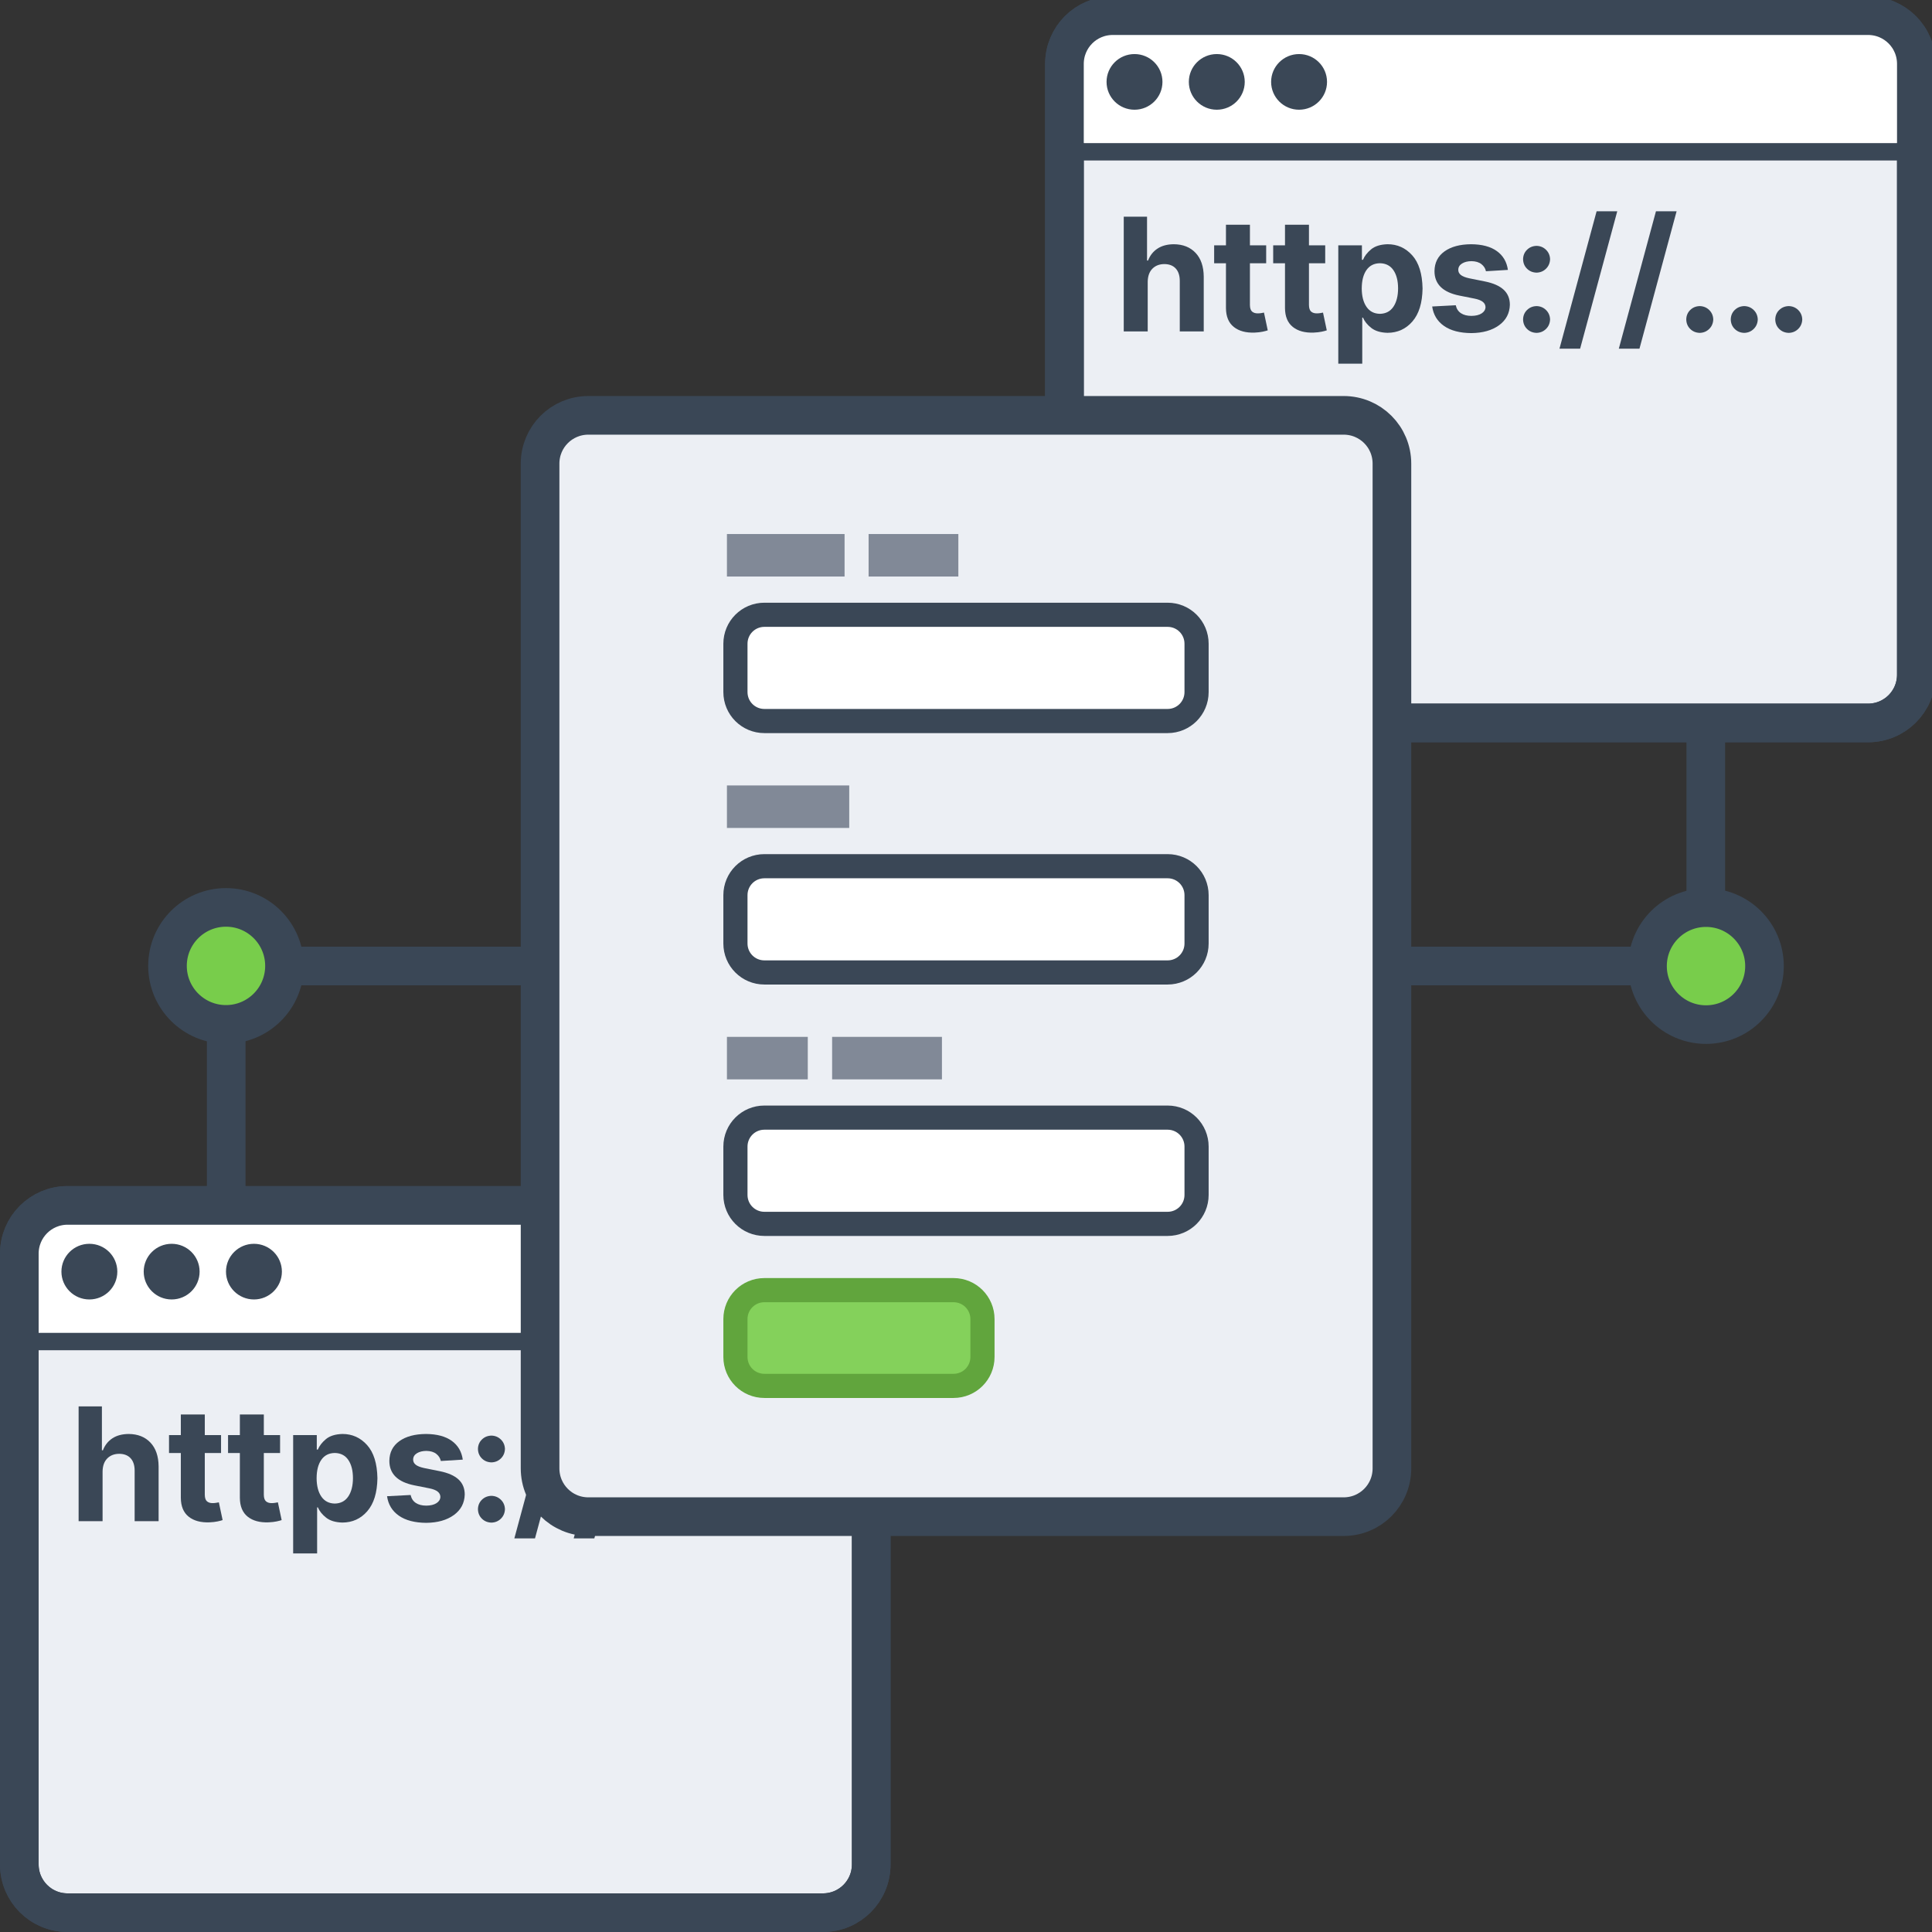 <?xml version="1.0" encoding="UTF-8" standalone="no"?>
<!-- Created with Inkscape (http://www.inkscape.org/) -->

<svg
   xmlns:dc="http://purl.org/dc/elements/1.1/"
   xmlns:cc="http://creativecommons.org/ns#"
   xmlns:rdf="http://www.w3.org/1999/02/22-rdf-syntax-ns#"
   xmlns:svg="http://www.w3.org/2000/svg"
   xmlns="http://www.w3.org/2000/svg"
   xmlns:xlink="http://www.w3.org/1999/xlink"
   xmlns:sodipodi="http://sodipodi.sourceforge.net/DTD/sodipodi-0.dtd"
   xmlns:inkscape="http://www.inkscape.org/namespaces/inkscape"
   width="400"
   height="400"
   id="svg25644"
   version="1.1"
   inkscape:version="0.48.5 r10040"
   sodipodi:docname="feature-cors.svg">
  <rect width="100%" height="100%" fill="#333333" stroke="none"/>
  <defs
     id="defs25646">
    <linearGradient
       id="linearGradient24907">
      <stop
         style="stop-color:#8fd66a;stop-opacity:1;"
         offset="0"
         id="stop24909" />
      <stop
         style="stop-color:#69b342;stop-opacity:1;"
         offset="1"
         id="stop24911" />
    </linearGradient>
    <linearGradient
       id="linearGradient24157">
      <stop
         style="stop-color:#ffffff;stop-opacity:0;"
         offset="0"
         id="stop24159" />
      <stop
         style="stop-color:#d8276b;stop-opacity:1;"
         offset="1"
         id="stop24161" />
    </linearGradient>
    <linearGradient
       inkscape:collect="always"
       xlink:href="#linearGradient24907-0"
       id="linearGradient24913-4"
       x1="266.876"
       y1="739.092"
       x2="260.902"
       y2="954.255"
       gradientUnits="userSpaceOnUse"
       gradientTransform="translate(-2845.714,617.143)" />
    <linearGradient
       id="linearGradient24907-0">
      <stop
         style="stop-color:#8fd66a;stop-opacity:1;"
         offset="0"
         id="stop24909-9" />
      <stop
         style="stop-color:#69b342;stop-opacity:1;"
         offset="1"
         id="stop24911-3" />
    </linearGradient>
    <linearGradient
       inkscape:collect="always"
       xlink:href="#linearGradient24907"
       id="linearGradient25177"
       gradientUnits="userSpaceOnUse"
       x1="266.876"
       y1="739.092"
       x2="260.902"
       y2="954.255" />
  </defs>
  <sodipodi:namedview
     id="base"
     pagecolor="#ffffff"
     bordercolor="#666666"
     borderopacity="1.0"
     inkscape:pageopacity="0.0"
     inkscape:pageshadow="2"
     inkscape:zoom="0.24748738"
     inkscape:cx="721.63663"
     inkscape:cy="-57.533301"
     inkscape:document-units="px"
     inkscape:current-layer="layer1"
     showgrid="false"
     inkscape:showpageshadow="false"
     inkscape:window-width="3840"
     inkscape:window-height="1529"
     inkscape:window-x="1912"
     inkscape:window-y="-8"
     inkscape:window-maximized="1"
     inkscape:snap-bbox="true"
     inkscape:object-nodes="true"
     inkscape:snap-nodes="true"
     showguides="true"
     inkscape:guide-bbox="true"
     inkscape:snap-global="false"
     inkscape:bbox-nodes="true"
     inkscape:snap-smooth-nodes="true" />
  <g
     inkscape:label="Layer 1"
     inkscape:groupmode="layer"
     id="layer1"
     transform="translate(0,-652.362)">
    <g
       id="g29113"
       transform="translate(-216.383,246.323)">
      <path
         style="fill:#eceff4;fill-opacity:1;fill-rule:nonzero;stroke:#3a4756;stroke-width:8;stroke-miterlimit:4;stroke-opacity:1"
         d="m 230.383,655.603 156.376,0 c 5.54,0 10,4.46 10,10 l 0,126.436 c 0,5.54 -4.46,10 -10,10 l -156.376,0 c -5.54,0 -10,-4.46 -10,-10 l 0,-126.436 c 0,-5.54 4.46,-10 10,-10 z"
         id="rect29115" />
      <path
         sodipodi:nodetypes="cccccc"
         inkscape:connector-curvature="0"
         id="path29117"
         d="m 221.954,656.692 c -0.542,0.466 -0.982,1.05 -1.251,1.724 l 0,23.582 174.183,0 0,-25.306 z"
         style="fill:#ffffff;fill-opacity:1;fill-rule:nonzero;stroke:none" />
      <path
         style="fill:none;stroke:#3a4756;stroke-width:8;stroke-miterlimit:4;stroke-opacity:1"
         d="m 230.383,655.603 156.376,0 c 5.54,0 10,4.46 10,10 l 0,126.436 c 0,5.54 -4.46,10 -10,10 l -156.376,0 c -5.54,0 -10,-4.46 -10,-10 l 0,-126.436 c 0,-5.54 4.46,-10 10,-10 z"
         id="rect29119" />
      <g
         transform="scale(1.002,0.998)"
         style="font-size:32.731px;font-style:normal;font-variant:normal;font-weight:bold;font-stretch:normal;text-align:start;line-height:125%;letter-spacing:-0.523px;word-spacing:0px;writing-mode:lr-tb;text-anchor:start;fill:#3a4756;fill-opacity:1;stroke:none;font-family:Inter;-inkscape-font-specification:Inter Bold"
         id="text29121">
        <path
           d="m 237.147,712.101 c 0.022,-1.159 0.344,-2.055 0.966,-2.688 0.622,-0.633 1.447,-0.954 2.474,-0.962 1.013,0.008 1.797,0.315 2.351,0.92 0.554,0.605 0.832,1.461 0.834,2.567 l 0,10.484 4.952,0 0,-11.368 c -0.02,-2.111 -0.582,-3.753 -1.687,-4.928 -1.105,-1.175 -2.6,-1.772 -4.485,-1.79 -1.356,0.009 -2.482,0.31 -3.378,0.902 -0.896,0.592 -1.548,1.419 -1.957,2.48 l -0.209,0 0,-9.101 -4.812,0 0,23.805 4.952,0 z"
           style=""
           id="path20968" />
        <path
           d="m 261.626,704.569 -3.359,0 0,-4.277 -4.952,0 0,4.277 -2.441,0 0,3.72 2.441,0 0,9.299 c 0.013,1.752 0.553,3.055 1.62,3.908 1.067,0.854 2.51,1.244 4.331,1.171 0.64,-0.03 1.185,-0.092 1.635,-0.189 0.45,-0.096 0.8,-0.188 1.05,-0.276 l -0.779,-3.685 c -0.129,0.027 -0.307,0.06 -0.533,0.099 -0.226,0.039 -0.459,0.06 -0.699,0.064 -0.502,0.013 -0.904,-0.106 -1.207,-0.357 -0.303,-0.251 -0.458,-0.713 -0.466,-1.386 l 0,-8.648 3.359,0 z"
           style=""
           id="path20970" />
        <path
           d="m 273.824,704.569 -3.359,0 0,-4.277 -4.952,0 0,4.277 -2.441,0 0,3.72 2.441,0 0,9.299 c 0.013,1.752 0.553,3.055 1.62,3.908 1.067,0.854 2.51,1.244 4.331,1.171 0.64,-0.03 1.185,-0.092 1.635,-0.189 0.45,-0.096 0.8,-0.188 1.05,-0.276 l -0.779,-3.685 c -0.129,0.027 -0.307,0.06 -0.533,0.099 -0.226,0.039 -0.459,0.06 -0.699,0.064 -0.502,0.013 -0.904,-0.106 -1.207,-0.357 -0.303,-0.251 -0.458,-0.713 -0.466,-1.386 l 0,-8.648 3.359,0 z"
           style=""
           id="path20972" />
        <path
           d="m 276.526,729.118 4.952,0 0,-9.555 0.151,0 c 0.331,0.782 0.901,1.493 1.71,2.133 0.809,0.64 1.928,0.979 3.358,1.017 2.082,-0.01 3.797,-0.795 5.146,-2.357 1.349,-1.561 2.048,-3.841 2.095,-6.838 -0.056,-3.068 -0.772,-5.365 -2.146,-6.893 -1.374,-1.528 -3.069,-2.291 -5.084,-2.29 -1.477,0.044 -2.614,0.401 -3.412,1.071 -0.797,0.67 -1.353,1.39 -1.668,2.161 l -0.221,0 0,-2.999 -4.882,0 z m 4.847,-15.622 c 0.006,-1.611 0.331,-2.879 0.975,-3.804 0.644,-0.925 1.57,-1.397 2.779,-1.415 1.229,0.024 2.162,0.508 2.797,1.45 0.635,0.942 0.954,2.199 0.957,3.769 -0.005,1.583 -0.327,2.852 -0.966,3.807 -0.64,0.955 -1.569,1.445 -2.788,1.47 -1.199,-0.021 -2.123,-0.502 -2.771,-1.444 -0.648,-0.942 -0.976,-2.22 -0.984,-3.833 z"
           style=""
           id="path20974" />
        <path
           d="m 311.571,709.66 c -0.228,-1.661 -0.987,-2.959 -2.275,-3.895 -1.289,-0.936 -3.064,-1.412 -5.326,-1.428 -2.315,0.017 -4.148,0.512 -5.501,1.488 -1.353,0.975 -2.041,2.331 -2.066,4.068 -0.008,1.339 0.415,2.436 1.268,3.292 0.854,0.856 2.151,1.46 3.892,1.81 l 3.092,0.616 c 0.775,0.155 1.349,0.379 1.72,0.671 0.371,0.292 0.561,0.661 0.57,1.107 -0.023,0.538 -0.294,0.973 -0.812,1.303 -0.518,0.331 -1.216,0.501 -2.094,0.51 -0.889,-0.001 -1.613,-0.188 -2.171,-0.559 -0.558,-0.372 -0.915,-0.921 -1.072,-1.649 l -4.87,0.256 c 0.245,1.725 1.062,3.072 2.451,4.042 1.389,0.97 3.272,1.463 5.65,1.479 2.354,-0.025 4.256,-0.565 5.706,-1.62 1.449,-1.055 2.198,-2.476 2.245,-4.261 -0.004,-1.286 -0.432,-2.326 -1.286,-3.119 -0.854,-0.794 -2.145,-1.366 -3.875,-1.716 l -3.231,-0.651 c -0.822,-0.178 -1.409,-0.414 -1.761,-0.708 -0.352,-0.293 -0.52,-0.654 -0.506,-1.082 0.013,-0.541 0.275,-0.97 0.786,-1.284 0.511,-0.315 1.16,-0.476 1.945,-0.482 0.862,0.015 1.544,0.22 2.047,0.615 0.503,0.394 0.816,0.887 0.94,1.478 z"
           style=""
           id="path20976" />
        <path
           d="m 317.498,710.23 c 0.766,-0.02 1.416,-0.291 1.948,-0.815 0.532,-0.524 0.813,-1.182 0.841,-1.975 -0.028,-0.781 -0.309,-1.433 -0.841,-1.954 -0.533,-0.521 -1.182,-0.792 -1.948,-0.812 -0.788,0.02 -1.446,0.291 -1.975,0.812 -0.528,0.521 -0.8,1.173 -0.815,1.954 0.015,0.793 0.287,1.451 0.815,1.975 0.528,0.524 1.186,0.795 1.975,0.815 z m 0,12.495 c 0.766,-0.02 1.416,-0.291 1.948,-0.815 0.532,-0.524 0.813,-1.182 0.841,-1.975 -0.028,-0.781 -0.309,-1.433 -0.841,-1.954 -0.533,-0.521 -1.182,-0.792 -1.948,-0.812 -0.788,0.02 -1.446,0.291 -1.975,0.812 -0.528,0.521 -0.8,1.173 -0.815,1.954 0.015,0.793 0.287,1.451 0.815,1.975 0.528,0.524 1.186,0.795 1.975,0.815 z"
           style=""
           id="path20978" />
        <path
           d="m 334.166,697.502 -4.266,0 -7.672,28.501 4.266,0 z"
           style=""
           id="path20980" />
        <path
           d="m 346.429,697.502 -4.266,0 -7.672,28.501 4.266,0 z"
           style=""
           id="path20982" />
        <path
           d="m 351.217,722.725 c 0.766,-0.02 1.416,-0.291 1.948,-0.815 0.532,-0.524 0.813,-1.182 0.841,-1.975 -0.028,-0.781 -0.309,-1.433 -0.841,-1.954 -0.533,-0.521 -1.182,-0.792 -1.948,-0.812 -0.788,0.02 -1.446,0.291 -1.975,0.812 -0.528,0.521 -0.8,1.173 -0.815,1.954 0.015,0.793 0.287,1.451 0.815,1.975 0.528,0.524 1.186,0.795 1.975,0.815 z"
           style=""
           id="path20984" />
        <path
           d="m 360.411,722.725 c 0.766,-0.02 1.416,-0.291 1.948,-0.815 0.532,-0.524 0.813,-1.182 0.841,-1.975 -0.028,-0.781 -0.309,-1.433 -0.841,-1.954 -0.533,-0.521 -1.182,-0.792 -1.948,-0.812 -0.788,0.02 -1.446,0.291 -1.975,0.812 -0.528,0.521 -0.8,1.173 -0.815,1.954 0.015,0.793 0.287,1.451 0.815,1.975 0.528,0.524 1.186,0.795 1.975,0.815 z"
           style=""
           id="path20986" />
        <path
           d="m 369.605,722.725 c 0.766,-0.02 1.416,-0.291 1.948,-0.815 0.532,-0.524 0.813,-1.182 0.841,-1.975 -0.028,-0.781 -0.309,-1.433 -0.841,-1.954 -0.533,-0.521 -1.182,-0.792 -1.948,-0.812 -0.788,0.02 -1.446,0.291 -1.975,0.812 -0.528,0.521 -0.8,1.173 -0.815,1.954 0.015,0.793 0.287,1.451 0.815,1.975 0.528,0.524 1.186,0.795 1.975,0.815 z"
           style=""
           id="path20988" />
      </g>
      <path
         style="fill:#3a4756;fill-opacity:1;fill-rule:nonzero;stroke:none"
         d="m 221.954,681.998 c -0.542,0.074 -0.982,0.168 -1.251,0.276 l 0,3.312 174.183,0 0,-3.588 z"
         id="path29125"
         inkscape:connector-curvature="0"
         sodipodi:nodetypes="cccccc" />
      <g
         transform="matrix(0.45,0,0,0.448,426.211,340.885)"
         id="g29127">
        <path
           transform="matrix(1.385,0,0,1.385,163.462,621.318)"
           style="fill:#3a4756;fill-opacity:1;fill-rule:nonzero;stroke:none"
           d="m -415.714,80.714 c 0,5.128 -4.157,9.286 -9.286,9.286 -5.128,0 -9.286,-4.157 -9.286,-9.286 0,-5.128 4.157,-9.286 9.286,-9.286 5.128,0 9.286,4.157 9.286,9.286 z"
           id="path29129" />
        <path
           transform="matrix(1.385,0,0,1.385,201.319,621.318)"
           style="fill:#3a4756;fill-opacity:1;fill-rule:nonzero;stroke:none"
           d="m -415.714,80.714 c 0,5.128 -4.157,9.286 -9.286,9.286 -5.128,0 -9.286,-4.157 -9.286,-9.286 0,-5.128 4.157,-9.286 9.286,-9.286 5.128,0 9.286,4.157 9.286,9.286 z"
           id="path29131" />
        <path
           transform="matrix(1.385,0,0,1.385,239.176,621.318)"
           style="fill:#3a4756;fill-opacity:1;fill-rule:nonzero;stroke:none"
           d="m -415.714,80.714 c 0,5.128 -4.157,9.286 -9.286,9.286 -5.128,0 -9.286,-4.157 -9.286,-9.286 0,-5.128 4.157,-9.286 9.286,-9.286 5.128,0 9.286,4.157 9.286,9.286 z"
           id="path29133" />
      </g>
    </g>
    <g
       transform="translate(-4.445,8.997)"
       style="font-size:12.57px;font-style:normal;font-variant:normal;font-weight:normal;font-stretch:normal;text-align:start;line-height:125%;letter-spacing:0px;word-spacing:0px;writing-mode:lr-tb;text-anchor:start;fill:#616878;fill-opacity:1;stroke:none;font-family:Inter;-inkscape-font-specification:Inter"
       id="text7812-6" />
    <g
       transform="matrix(0.755,0,0,0.755,-2.752,248.001)"
       style="font-size:86.668px;font-style:normal;font-variant:normal;font-weight:900;font-stretch:normal;text-align:start;line-height:125%;letter-spacing:0px;word-spacing:0px;writing-mode:lr-tb;text-anchor:start;fill:#69b342;fill-opacity:1;stroke:none;font-family:Inter Black;-inkscape-font-specification:'Inter Black, Heavy'"
       id="text5248-1-6" />
    <g
       id="g29101">
      <path
         style="fill:#eceff4;fill-opacity:1;fill-rule:nonzero;stroke:#3a4756;stroke-width:8;stroke-miterlimit:4;stroke-opacity:1"
         d="m 230.383,655.603 156.376,0 c 5.54,0 10,4.46 10,10 l 0,126.436 c 0,5.54 -4.46,10 -10,10 l -156.376,0 c -5.54,0 -10,-4.46 -10,-10 l 0,-126.436 c 0,-5.54 4.46,-10 10,-10 z"
         id="rect29004" />
      <path
         style="fill:#ffffff;fill-opacity:1;fill-rule:nonzero;stroke:none"
         d="m 221.954,656.692 c -0.542,0.466 -0.982,1.05 -1.251,1.724 l 0,23.582 174.183,0 0,-25.306 z"
         id="path29006"
         inkscape:connector-curvature="0"
         sodipodi:nodetypes="cccccc" />
      <path
         style="fill:none;stroke:#3a4756;stroke-width:8;stroke-miterlimit:4;stroke-opacity:1"
         d="m 230.383,655.603 156.376,0 c 5.54,0 10,4.46 10,10 l 0,126.436 c 0,5.54 -4.46,10 -10,10 l -156.376,0 c -5.54,0 -10,-4.46 -10,-10 l 0,-126.436 c 0,-5.54 4.46,-10 10,-10 z"
         id="rect29008" />
      <g
         transform="scale(1.002,0.998)"
         style="font-size:32.731px;font-style:normal;font-variant:normal;font-weight:bold;font-stretch:normal;text-align:start;line-height:125%;letter-spacing:-0.523px;word-spacing:0px;writing-mode:lr-tb;text-anchor:start;fill:#3a4756;fill-opacity:1;stroke:none;font-family:Inter;-inkscape-font-specification:Inter Bold"
         id="text29010">
        <path
           d="m 237.147,712.101 c 0.022,-1.159 0.344,-2.055 0.966,-2.688 0.622,-0.633 1.447,-0.954 2.474,-0.962 1.013,0.008 1.797,0.315 2.351,0.92 0.554,0.605 0.832,1.461 0.834,2.567 l 0,10.484 4.952,0 0,-11.368 c -0.02,-2.111 -0.582,-3.753 -1.687,-4.928 -1.105,-1.175 -2.6,-1.772 -4.485,-1.79 -1.356,0.009 -2.482,0.31 -3.378,0.902 -0.896,0.592 -1.548,1.419 -1.957,2.48 l -0.209,0 0,-9.101 -4.812,0 0,23.805 4.952,0 z"
           style=""
           id="path20940" />
        <path
           d="m 261.626,704.569 -3.359,0 0,-4.277 -4.952,0 0,4.277 -2.441,0 0,3.72 2.441,0 0,9.299 c 0.013,1.752 0.553,3.055 1.62,3.908 1.067,0.854 2.51,1.244 4.331,1.171 0.64,-0.03 1.185,-0.092 1.635,-0.189 0.45,-0.096 0.8,-0.188 1.05,-0.276 l -0.779,-3.685 c -0.129,0.027 -0.307,0.06 -0.533,0.099 -0.226,0.039 -0.459,0.06 -0.699,0.064 -0.502,0.013 -0.904,-0.106 -1.207,-0.357 -0.303,-0.251 -0.458,-0.713 -0.466,-1.386 l 0,-8.648 3.359,0 z"
           style=""
           id="path20942" />
        <path
           d="m 273.824,704.569 -3.359,0 0,-4.277 -4.952,0 0,4.277 -2.441,0 0,3.72 2.441,0 0,9.299 c 0.013,1.752 0.553,3.055 1.62,3.908 1.067,0.854 2.51,1.244 4.331,1.171 0.64,-0.03 1.185,-0.092 1.635,-0.189 0.45,-0.096 0.8,-0.188 1.05,-0.276 l -0.779,-3.685 c -0.129,0.027 -0.307,0.06 -0.533,0.099 -0.226,0.039 -0.459,0.06 -0.699,0.064 -0.502,0.013 -0.904,-0.106 -1.207,-0.357 -0.303,-0.251 -0.458,-0.713 -0.466,-1.386 l 0,-8.648 3.359,0 z"
           style=""
           id="path20944" />
        <path
           d="m 276.526,729.118 4.952,0 0,-9.555 0.151,0 c 0.331,0.782 0.901,1.493 1.71,2.133 0.809,0.64 1.928,0.979 3.358,1.017 2.082,-0.01 3.797,-0.795 5.146,-2.357 1.349,-1.561 2.048,-3.841 2.095,-6.838 -0.056,-3.068 -0.772,-5.365 -2.146,-6.893 -1.374,-1.528 -3.069,-2.291 -5.084,-2.29 -1.477,0.044 -2.614,0.401 -3.412,1.071 -0.797,0.67 -1.353,1.39 -1.668,2.161 l -0.221,0 0,-2.999 -4.882,0 z m 4.847,-15.622 c 0.006,-1.611 0.331,-2.879 0.975,-3.804 0.644,-0.925 1.57,-1.397 2.779,-1.415 1.229,0.024 2.162,0.508 2.797,1.45 0.635,0.942 0.954,2.199 0.957,3.769 -0.005,1.583 -0.327,2.852 -0.966,3.807 -0.64,0.955 -1.569,1.445 -2.788,1.47 -1.199,-0.021 -2.123,-0.502 -2.771,-1.444 -0.648,-0.942 -0.976,-2.22 -0.984,-3.833 z"
           style=""
           id="path20946" />
        <path
           d="m 311.571,709.66 c -0.228,-1.661 -0.987,-2.959 -2.275,-3.895 -1.289,-0.936 -3.064,-1.412 -5.326,-1.428 -2.315,0.017 -4.148,0.512 -5.501,1.488 -1.353,0.975 -2.041,2.331 -2.066,4.068 -0.008,1.339 0.415,2.436 1.268,3.292 0.854,0.856 2.151,1.46 3.892,1.81 l 3.092,0.616 c 0.775,0.155 1.349,0.379 1.72,0.671 0.371,0.292 0.561,0.661 0.57,1.107 -0.023,0.538 -0.294,0.973 -0.812,1.303 -0.518,0.331 -1.216,0.501 -2.094,0.51 -0.889,-0.001 -1.613,-0.188 -2.171,-0.559 -0.558,-0.372 -0.915,-0.921 -1.072,-1.649 l -4.87,0.256 c 0.245,1.725 1.062,3.072 2.451,4.042 1.389,0.97 3.272,1.463 5.65,1.479 2.354,-0.025 4.256,-0.565 5.706,-1.62 1.449,-1.055 2.198,-2.476 2.245,-4.261 -0.004,-1.286 -0.432,-2.326 -1.286,-3.119 -0.854,-0.794 -2.145,-1.366 -3.875,-1.716 l -3.231,-0.651 c -0.822,-0.178 -1.409,-0.414 -1.761,-0.708 -0.352,-0.293 -0.52,-0.654 -0.506,-1.082 0.013,-0.541 0.275,-0.97 0.786,-1.284 0.511,-0.315 1.16,-0.476 1.945,-0.482 0.862,0.015 1.544,0.22 2.047,0.615 0.503,0.394 0.816,0.887 0.94,1.478 z"
           style=""
           id="path20948" />
        <path
           d="m 317.498,710.23 c 0.766,-0.02 1.416,-0.291 1.948,-0.815 0.532,-0.524 0.813,-1.182 0.841,-1.975 -0.028,-0.781 -0.309,-1.433 -0.841,-1.954 -0.533,-0.521 -1.182,-0.792 -1.948,-0.812 -0.788,0.02 -1.446,0.291 -1.975,0.812 -0.528,0.521 -0.8,1.173 -0.815,1.954 0.015,0.793 0.287,1.451 0.815,1.975 0.528,0.524 1.186,0.795 1.975,0.815 z m 0,12.495 c 0.766,-0.02 1.416,-0.291 1.948,-0.815 0.532,-0.524 0.813,-1.182 0.841,-1.975 -0.028,-0.781 -0.309,-1.433 -0.841,-1.954 -0.533,-0.521 -1.182,-0.792 -1.948,-0.812 -0.788,0.02 -1.446,0.291 -1.975,0.812 -0.528,0.521 -0.8,1.173 -0.815,1.954 0.015,0.793 0.287,1.451 0.815,1.975 0.528,0.524 1.186,0.795 1.975,0.815 z"
           style=""
           id="path20950" />
        <path
           d="m 334.166,697.502 -4.266,0 -7.672,28.501 4.266,0 z"
           style=""
           id="path20952" />
        <path
           d="m 346.429,697.502 -4.266,0 -7.672,28.501 4.266,0 z"
           style=""
           id="path20954" />
        <path
           d="m 351.217,722.725 c 0.766,-0.02 1.416,-0.291 1.948,-0.815 0.532,-0.524 0.813,-1.182 0.841,-1.975 -0.028,-0.781 -0.309,-1.433 -0.841,-1.954 -0.533,-0.521 -1.182,-0.792 -1.948,-0.812 -0.788,0.02 -1.446,0.291 -1.975,0.812 -0.528,0.521 -0.8,1.173 -0.815,1.954 0.015,0.793 0.287,1.451 0.815,1.975 0.528,0.524 1.186,0.795 1.975,0.815 z"
           style=""
           id="path20956" />
        <path
           d="m 360.411,722.725 c 0.766,-0.02 1.416,-0.291 1.948,-0.815 0.532,-0.524 0.813,-1.182 0.841,-1.975 -0.028,-0.781 -0.309,-1.433 -0.841,-1.954 -0.533,-0.521 -1.182,-0.792 -1.948,-0.812 -0.788,0.02 -1.446,0.291 -1.975,0.812 -0.528,0.521 -0.8,1.173 -0.815,1.954 0.015,0.793 0.287,1.451 0.815,1.975 0.528,0.524 1.186,0.795 1.975,0.815 z"
           style=""
           id="path20958" />
        <path
           d="m 369.605,722.725 c 0.766,-0.02 1.416,-0.291 1.948,-0.815 0.532,-0.524 0.813,-1.182 0.841,-1.975 -0.028,-0.781 -0.309,-1.433 -0.841,-1.954 -0.533,-0.521 -1.182,-0.792 -1.948,-0.812 -0.788,0.02 -1.446,0.291 -1.975,0.812 -0.528,0.521 -0.8,1.173 -0.815,1.954 0.015,0.793 0.287,1.451 0.815,1.975 0.528,0.524 1.186,0.795 1.975,0.815 z"
           style=""
           id="path20960" />
      </g>
      <path
         sodipodi:nodetypes="cccccc"
         inkscape:connector-curvature="0"
         id="path29014"
         d="m 221.954,681.998 c -0.542,0.074 -0.982,0.168 -1.251,0.276 l 0,3.312 174.183,0 0,-3.588 z"
         style="fill:#3a4756;fill-opacity:1;fill-rule:nonzero;stroke:none" />
      <g
         id="g29016"
         transform="matrix(0.45,0,0,0.448,426.211,340.885)">
        <path
           transform="matrix(1.385,0,0,1.385,163.462,621.318)"
           style="fill:#3a4756;fill-opacity:1;fill-rule:nonzero;stroke:none"
           d="m -415.714,80.714 c 0,5.128 -4.157,9.286 -9.286,9.286 -5.128,0 -9.286,-4.157 -9.286,-9.286 0,-5.128 4.157,-9.286 9.286,-9.286 5.128,0 9.286,4.157 9.286,9.286 z"
           id="path29018" />
        <path
           transform="matrix(1.385,0,0,1.385,201.319,621.318)"
           style="fill:#3a4756;fill-opacity:1;fill-rule:nonzero;stroke:none"
           d="m -415.714,80.714 c 0,5.128 -4.157,9.286 -9.286,9.286 -5.128,0 -9.286,-4.157 -9.286,-9.286 0,-5.128 4.157,-9.286 9.286,-9.286 5.128,0 9.286,4.157 9.286,9.286 z"
           id="path29020" />
        <path
           transform="matrix(1.385,0,0,1.385,239.176,621.318)"
           style="fill:#3a4756;fill-opacity:1;fill-rule:nonzero;stroke:none"
           d="m -415.714,80.714 c 0,5.128 -4.157,9.286 -9.286,9.286 -5.128,0 -9.286,-4.157 -9.286,-9.286 0,-5.128 4.157,-9.286 9.286,-9.286 5.128,0 9.286,4.157 9.286,9.286 z"
           id="path29022" />
      </g>
    </g>
    <g
       id="g29069"
       transform="translate(-737.143,370)">
      <path
         style="fill:#eceff4;fill-opacity:1;fill-rule:nonzero;stroke:#3a4756;stroke-width:8;stroke-miterlimit:4;stroke-opacity:1"
         d="m 858.96,368.354 156.366,0 c 5.54,0 10,4.46 10,10 l 0,208.016 c 0,5.54 -4.46,10 -10,10 l -156.366,0 c -5.54,0 -10,-4.46 -10,-10 l 0,-208.016 c 0,-5.54 4.46,-10 10,-10 z"
         id="rect84038-71-7" />
      <path
         style="fill:#84d15b;fill-opacity:1;fill-rule:nonzero;stroke:#61a53d;stroke-width:5;stroke-miterlimit:4;stroke-opacity:1"
         d="m 895.406,549.472 39.149,0 c 3.324,0 6,2.676 6,6 l 0,7.825 c 0,3.324 -2.676,6 -6,6 l -39.149,0 c -3.324,0 -6,-2.676 -6,-6 l 0,-7.825 c 0,-3.324 2.676,-6 6,-6 z"
         id="rect26192-1-4-46" />
      <path
         style="fill:#818997;fill-opacity:1;fill-rule:nonzero;stroke:none"
         d="m 887.647,444.981 25.321,0 0,8.799 -25.321,0 z"
         id="rect26274-7-16-2" />
      <path
         style="fill:#818997;fill-opacity:1;fill-rule:nonzero;stroke:none"
         d="m 887.647,392.927 24.357,0 0,8.799 -24.357,0 z"
         id="rect26164-4-4-6" />
      <path
         style="fill:#818997;fill-opacity:1;fill-rule:nonzero;stroke:none"
         d="m 887.647,497.035 16.739,0 0,8.799 -16.739,0 z"
         id="rect26280-7-2-1" />
      <path
         style="fill:#ffffff;fill-opacity:1;fill-rule:nonzero;stroke:#3a4756;stroke-width:5;stroke-miterlimit:4;stroke-opacity:1"
         d="m 895.406,513.754 83.473,0 c 3.324,0 6,2.676 6,6 l 0,9.998 c 0,3.324 -2.676,6 -6,6 l -83.473,0 c -3.324,0 -6,-2.676 -6,-6 l 0,-9.998 c 0,-3.324 2.676,-6 6,-6 z"
         id="rect62975-0-9" />
      <path
         style="fill:#ffffff;fill-opacity:1;fill-rule:nonzero;stroke:#3a4756;stroke-width:5;stroke-miterlimit:4;stroke-opacity:1"
         d="m 895.406,461.7 83.473,0 c 3.324,0 6,2.676 6,6 l 0,9.998 c 0,3.324 -2.676,6 -6,6 l -83.473,0 c -3.324,0 -6,-2.676 -6,-6 l 0,-9.998 c 0,-3.324 2.676,-6 6,-6 z"
         id="rect66290-6-1" />
      <path
         style="fill:#ffffff;fill-opacity:1;fill-rule:nonzero;stroke:#3a4756;stroke-width:5;stroke-miterlimit:4;stroke-opacity:1"
         d="m 895.406,409.646 83.473,0 c 3.324,0 6,2.676 6,6 l 0,9.998 c 0,3.324 -2.676,6 -6,6 l -83.473,0 c -3.324,0 -6,-2.676 -6,-6 l 0,-9.998 c 0,-3.324 2.676,-6 6,-6 z"
         id="rect66292-83-9" />
      <path
         style="fill:#818997;fill-opacity:1;fill-rule:nonzero;stroke:none"
         d="m 916.979,392.927 18.58,0 0,8.799 -18.58,0 z"
         id="rect67948-8-3" />
      <path
         style="fill:#818997;fill-opacity:1;fill-rule:nonzero;stroke:none"
         d="m 909.424,497.035 22.738,0 0,8.799 -22.738,0 z"
         id="rect67950-7-5" />
    </g>
    <g
       id="g29199"
       transform="translate(0.851,0)">
      <path
         style="fill:#3a4756;fill-opacity:1;stroke:none"
         d="m 41.983,848.362 8,0 0,53.712 -8,0 z"
         id="rect62977-6" />
      <path
         transform="matrix(0,-1,1,0,0,0)"
         style="fill:#3a4756;fill-opacity:1;stroke:none"
         d="m -856.362,41.983 8,0 0,67.349 -8,0 z"
         id="rect29153" />
      <path
         transform="matrix(0.444,0,0,0.444,0.189,830.372)"
         style="fill:#78cd4b;fill-opacity:1;fill-rule:nonzero;stroke:#3a4756;stroke-width:18;stroke-miterlimit:4;stroke-opacity:1"
         d="m 130.31,49.477 c 0,15.063 -12.211,27.274 -27.274,27.274 -15.063,0 -27.274,-12.211 -27.274,-27.274 0,-15.063 12.211,-27.274 27.274,-27.274 15.063,0 27.274,12.211 27.274,27.274 z"
         id="path68030-4-7" />
    </g>
    <g
       id="g29194"
       transform="translate(0.851,0)">
      <path
         transform="scale(-1,-1)"
         style="fill:#3a4756;fill-opacity:1;stroke:none"
         d="m -356.315,-855.102 8,0 0,53.712 -8,0 z"
         id="rect29182" />
      <path
         transform="matrix(0,1,-1,0,0,0)"
         style="fill:#3a4756;fill-opacity:1;stroke:none"
         d="m 848.362,-356.315 8,0 0,67.349 -8,0 z"
         id="rect29184" />
      <path
         transform="matrix(-0.444,0,0,-0.444,398.108,874.352)"
         style="fill:#78cd4b;fill-opacity:1;fill-rule:nonzero;stroke:#3a4756;stroke-width:18;stroke-miterlimit:4;stroke-opacity:1"
         d="m 130.31,49.477 c 0,15.063 -12.211,27.274 -27.274,27.274 -15.063,0 -27.274,-12.211 -27.274,-27.274 0,-15.063 12.211,-27.274 27.274,-27.274 15.063,0 27.274,12.211 27.274,27.274 z"
         id="path29186" />
    </g>
  </g>
</svg>
